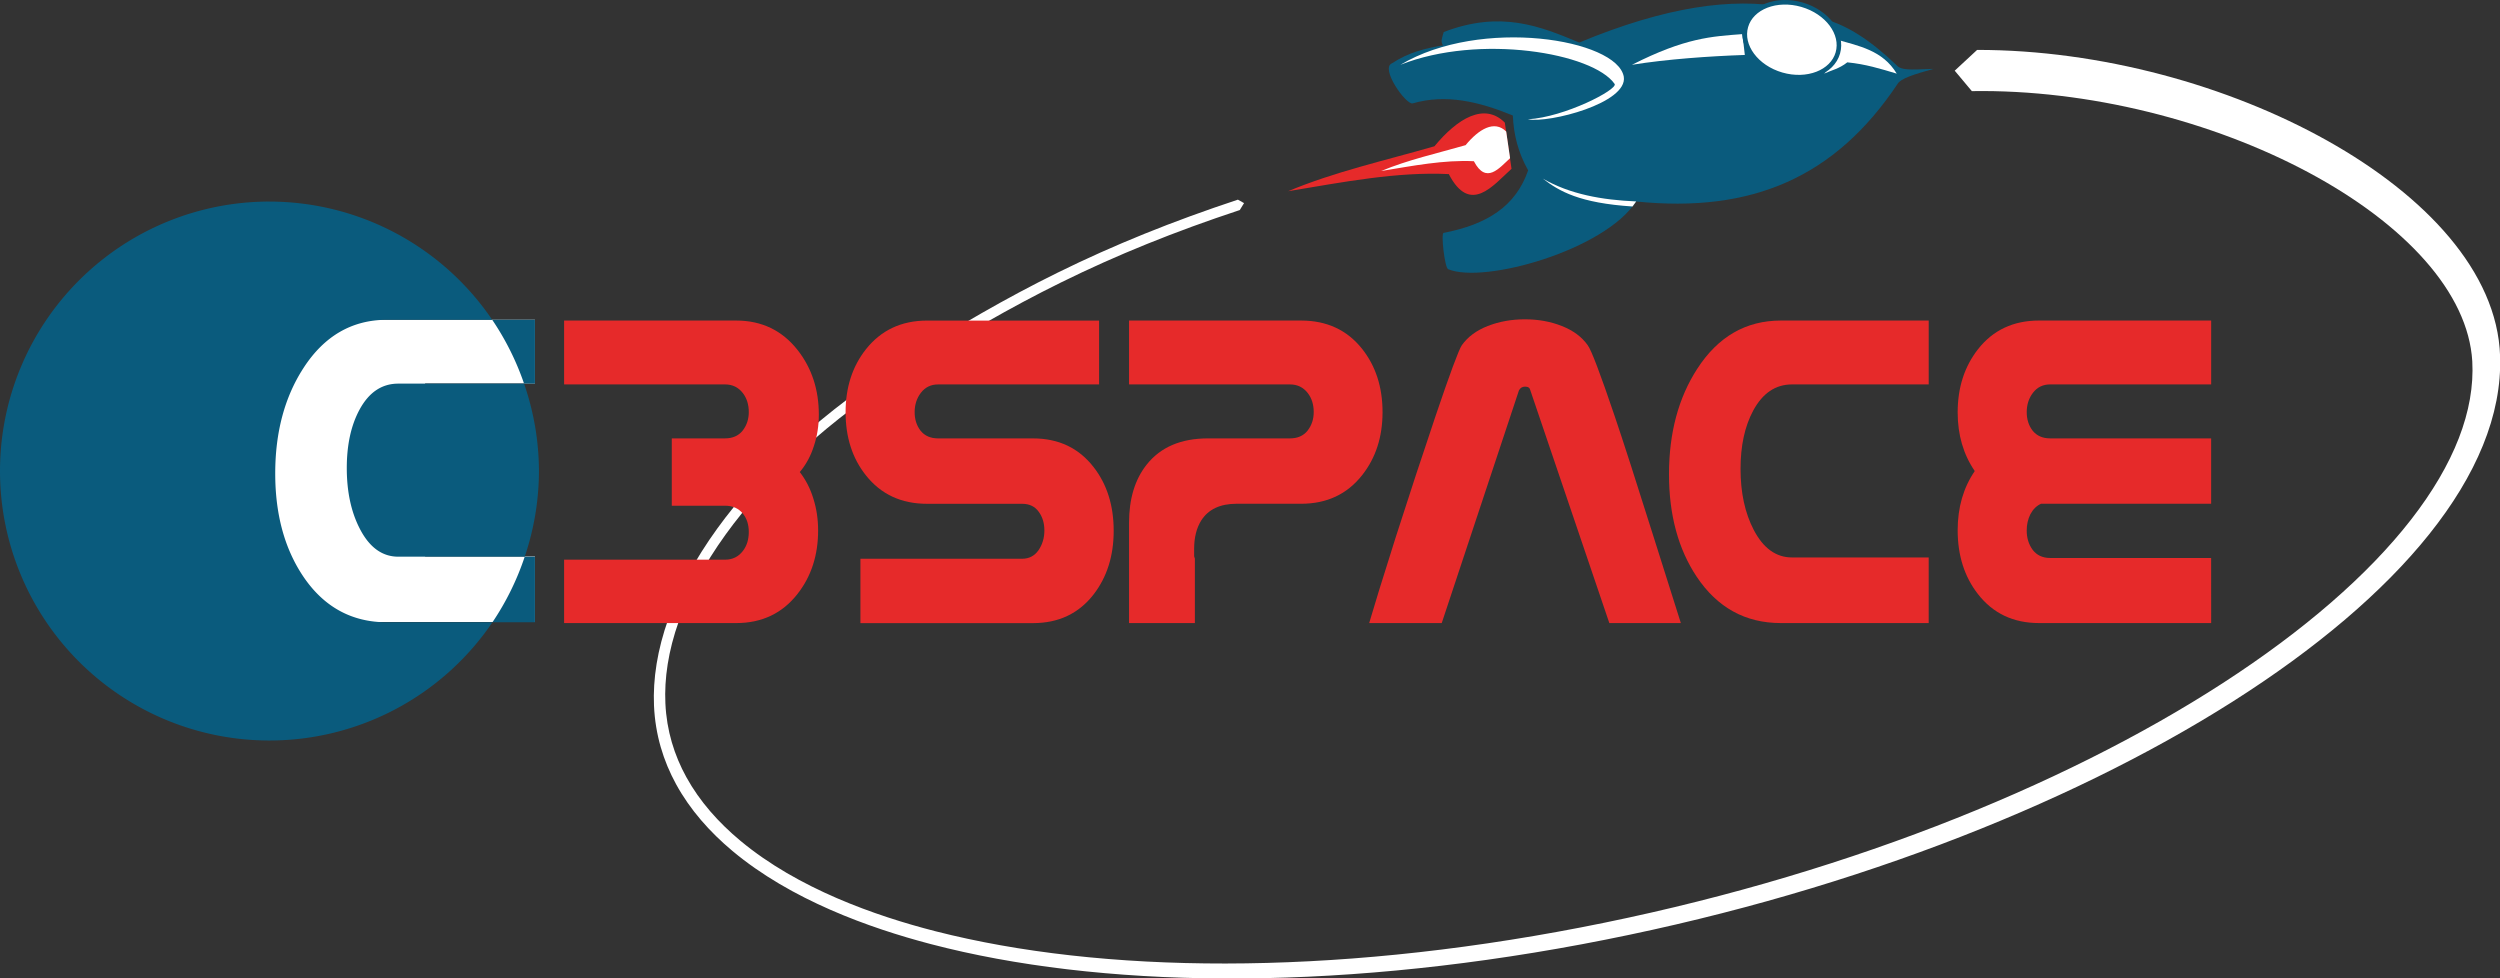 <?xml version="1.0" encoding="UTF-8" standalone="no"?>
<!-- Created with Inkscape (http://www.inkscape.org/) -->

<svg
   xmlns:dc="http://purl.org/dc/elements/1.1/"
   xmlns:cc="http://creativecommons.org/ns#"
   xmlns:rdf="http://www.w3.org/1999/02/22-rdf-syntax-ns#"
   xmlns:svg="http://www.w3.org/2000/svg"
   xmlns="http://www.w3.org/2000/svg"
   xmlns:sodipodi="http://sodipodi.sourceforge.net/DTD/sodipodi-0.dtd"
   xmlns:inkscape="http://www.inkscape.org/namespaces/inkscape"
   width="139.158mm"
   height="54.441mm"
   viewBox="0 0 139.158 54.441"
   version="1.1"
   id="svg8"
   inkscape:version="0.92.4 5da689c313, 2019-01-14"
   sodipodi:docname="logo.svg"
   inkscape:export-filename="/home/sebastian/projects/c3space/c3space-logo/general/logo.png"
   inkscape:export-xdpi="300"
   inkscape:export-ydpi="300">
  <rect x="0" y="0" width="139.158" height="54.441" fill="#333333" stroke="none"/>
  <defs
     id="defs2">
    <inkscape:path-effect
       effect="powerstroke"
       id="path-effect944"
       is_visible="true"
       offset_points="0.006,0.299 | 2.499,0.362 | 5,1.129"
       sort_points="true"
       interpolator_type="CubicBezierFit"
       interpolator_beta="0.24"
       start_linecap_type="peak"
       linejoin_type="extrp_arc"
       miter_limit="4"
       end_linecap_type="peak" />
    <inkscape:path-effect
       effect="powerstroke"
       id="path-effect4695"
       is_visible="true"
       offset_points="0.247,1.346 | 2,0.6 | 3.94,0.317"
       sort_points="true"
       interpolator_type="CubicBezierFit"
       interpolator_beta="0.31"
       start_linecap_type="peak"
       linejoin_type="extrp_arc"
       miter_limit="5.6"
       end_linecap_type="peak" />
    <inkscape:path-effect
       effect="powerstroke"
       id="path-effect944-8"
       is_visible="true"
       offset_points="0.006,0.299 | 2.499,0.362 | 5,1.129"
       sort_points="true"
       interpolator_type="CubicBezierFit"
       interpolator_beta="0.24"
       start_linecap_type="peak"
       linejoin_type="extrp_arc"
       miter_limit="4"
       end_linecap_type="peak" />
    <inkscape:path-effect
       effect="powerstroke"
       id="path-effect944-9"
       is_visible="true"
       offset_points="0.006,0.299 | 2.499,0.362 | 5,1.129"
       sort_points="true"
       interpolator_type="CubicBezierFit"
       interpolator_beta="0.24"
       start_linecap_type="peak"
       linejoin_type="extrp_arc"
       miter_limit="4"
       end_linecap_type="peak" />
    <inkscape:path-effect
       effect="powerstroke"
       id="path-effect944-8-4"
       is_visible="true"
       offset_points="0.006,0.299 | 2.499,0.362 | 5,1.129"
       sort_points="true"
       interpolator_type="CubicBezierFit"
       interpolator_beta="0.24"
       start_linecap_type="peak"
       linejoin_type="extrp_arc"
       miter_limit="4"
       end_linecap_type="peak" />
    <inkscape:path-effect
       effect="powerstroke"
       id="path-effect944-8-4-3"
       is_visible="true"
       offset_points="0.006,0.299 | 2.499,0.362 | 5,1.129"
       sort_points="true"
       interpolator_type="CubicBezierFit"
       interpolator_beta="0.24"
       start_linecap_type="peak"
       linejoin_type="extrp_arc"
       miter_limit="4"
       end_linecap_type="peak" />
    <inkscape:path-effect
       effect="powerstroke"
       id="path-effect944-8-4-3-3"
       is_visible="true"
       offset_points="0.006,0.299 | 2.499,0.362 | 5,1.129"
       sort_points="true"
       interpolator_type="CubicBezierFit"
       interpolator_beta="0.24"
       start_linecap_type="peak"
       linejoin_type="extrp_arc"
       miter_limit="4"
       end_linecap_type="peak" />
    <inkscape:path-effect
       effect="powerstroke"
       id="path-effect944-9-6"
       is_visible="true"
       offset_points="0.006,0.299 | 2.499,0.362 | 5,1.129"
       sort_points="true"
       interpolator_type="CubicBezierFit"
       interpolator_beta="0.24"
       start_linecap_type="peak"
       linejoin_type="extrp_arc"
       miter_limit="4"
       end_linecap_type="peak" />
  </defs>
  <sodipodi:namedview
     id="base"
     pagecolor="#ffffff"
     bordercolor="#666666"
     borderopacity="1.0"
     inkscape:pageopacity="0.0"
     inkscape:pageshadow="2"
     inkscape:zoom="0.42021047"
     inkscape:cx="-837.66325"
     inkscape:cy="-24.683693"
     inkscape:document-units="mm"
     inkscape:current-layer="layer1"
     showgrid="false"
     inkscape:window-width="1920"
     inkscape:window-height="1147"
     inkscape:window-x="0"
     inkscape:window-y="31"
     inkscape:window-maximized="1"
     fit-margin-left="0"
     fit-margin-top="0"
     fit-margin-right="0"
     fit-margin-bottom="0"
     showguides="false" />
  <g
     inkscape:label="Layer 1"
     inkscape:groupmode="layer"
     id="layer1"
     transform="translate(-187.588,6.761)">
    <g
       id="g935-2"
       transform="translate(164.568,-34.336)">
      <g
         id="g918-7">
        <g
           id="g906-0">
          <path
             inkscape:export-ydpi="145.94"
             inkscape:export-xdpi="145.94"
             sodipodi:nodetypes="cccccccccccccccc"
             inkscape:connector-curvature="0"
             id="path4147-0-6-3-9"
             d="m 103.371,40.543 c -0.146,0.03 0.061,1.922 0.258,2.016 2.006,0.836 8.724,-1.072 10.461,-3.769 6.423,0.655 11.076,-1.325 14.566,-6.561 0.17,-0.277 0.871,-0.513 1.99,-0.82 -0.778,0.006 -1.759,0.148 -2.034,-0.182 -1.515,-1.462 -2.82,-2.249 -3.982,-2.571 -0.536,-0.515 -1.53,-0.902 -2.293,-0.691 -2.866,-0.509 -6.5,-0.06 -11.412,1.978 -2.18,-0.911 -4.368,-1.803 -7.541,-0.585 -0.071,0.258 -0.201,0.527 -0.041,0.742 -0.953,0.158 -1.904,0.377 -2.839,0.998 -0.68,0.273 0.784,2.331 1.152,2.231 1.841,-0.535 3.679,-0.104 5.573,0.675 0.049,1.077 0.292,2.048 0.853,3.054 -0.694,2 -2.276,3.007 -4.713,3.482 z"
             style="fill:#0a5b7d;fill-opacity:1;fill-rule:evenodd;stroke:none;stroke-width:0.055px;stroke-linecap:butt;stroke-linejoin:miter;stroke-opacity:1" />
          <path
             inkscape:export-ydpi="145.94"
             inkscape:export-xdpi="145.94"
             sodipodi:nodetypes="ccccc"
             inkscape:connector-curvature="0"
             id="path4149-1-5-3"
             d="m 100.971,31.182 c 4.403,-1.744 10.726,-0.662 11.927,1.069 0.165,0.314 -2.778,1.845 -4.831,1.965 1.171,0.228 5.576,-0.902 5.338,-2.372 -0.376,-2.087 -7.945,-3.342 -12.434,-0.662 z"
             style="fill:#ffffff;fill-opacity:1;fill-rule:evenodd;stroke:none;stroke-width:0.055px;stroke-linecap:butt;stroke-linejoin:miter;stroke-opacity:1" />
          <path
             inkscape:export-ydpi="145.94"
             inkscape:export-xdpi="145.94"
             sodipodi:nodetypes="cccc"
             inkscape:connector-curvature="0"
             id="path4151-8-6-6"
             d="m 113.858,31.182 c 2.976,-1.511 4.446,-1.578 6.131,-1.707 0.057,0.331 0.113,0.731 0.153,1.159 -1.976,0.067 -4.353,0.236 -6.284,0.548 z"
             style="fill:#ffffff;fill-opacity:1;fill-rule:evenodd;stroke:none;stroke-width:0.055px;stroke-linecap:butt;stroke-linejoin:miter;stroke-opacity:1" />
          <path
             inkscape:export-ydpi="145.94"
             inkscape:export-xdpi="145.94"
             sodipodi:nodetypes="ccccc"
             inkscape:connector-curvature="0"
             id="path4155-7-2-0"
             d="m 125.255,29.776 c 0.28,0.846 -0.023,1.057 -0.691,1.894 0.365,-0.173 0.823,-0.259 1.282,-0.625 1.023,0.101 1.842,0.356 2.753,0.629 -0.785,-1.309 -2.127,-1.541 -3.344,-1.898 z"
             style="fill:#ffffff;fill-opacity:1;fill-rule:evenodd;stroke:none;stroke-width:0.055px;stroke-linecap:butt;stroke-linejoin:miter;stroke-opacity:1" />
          <path
             inkscape:export-ydpi="145.94"
             inkscape:export-xdpi="145.94"
             sodipodi:nodetypes="cccc"
             inkscape:connector-curvature="0"
             id="path4157-9-9-6"
             d="m 114.095,38.787 c -1.907,-0.08 -3.692,-0.401 -5.198,-1.27 0.915,0.708 2.045,1.36 4.994,1.552 z"
             style="fill:#ffffff;fill-opacity:1;fill-rule:evenodd;stroke:none;stroke-width:0.055px;stroke-linecap:butt;stroke-linejoin:miter;stroke-opacity:1" />
          <path
             inkscape:export-ydpi="145.94"
             inkscape:export-xdpi="145.94"
             sodipodi:nodetypes="cccccc"
             inkscape:connector-curvature="0"
             id="path4159-2-1-2"
             d="m 106.783,34.399 0.373,2.571 c -1.032,0.937 -2.304,2.579 -3.491,0.296 -2.878,-0.141 -5.878,0.444 -8.942,0.953 2.577,-1.083 5.405,-1.711 8.143,-2.502 1.273,-1.545 2.776,-2.458 3.917,-1.317 z"
             style="fill:#e62a2a;fill-opacity:1;fill-rule:evenodd;stroke:none;stroke-width:0.055px;stroke-linecap:butt;stroke-linejoin:miter;stroke-opacity:1" />
          <path
             inkscape:export-ydpi="145.94"
             inkscape:export-xdpi="145.94"
             style="fill:#ffffff;fill-opacity:1;fill-rule:evenodd;stroke:none;stroke-width:0.055px;stroke-linecap:butt;stroke-linejoin:miter;stroke-opacity:1"
             d="m 106.86,34.898 0.216,1.482 c -0.596,0.54 -1.329,1.486 -2.015,0.169 -1.662,-0.082 -3.393,0.254 -5.162,0.546 1.487,-0.623 3.12,-0.984 4.7,-1.44 0.734,-0.89 1.602,-1.416 2.261,-0.758 z"
             id="path4161-0-2-6"
             inkscape:connector-curvature="0"
             sodipodi:nodetypes="cccccc" />
          <ellipse
             inkscape:export-ydpi="145.94"
             inkscape:export-xdpi="145.94"
             ry="2.028"
             rx="2.663"
             cy="-5.461"
             cx="126.205"
             id="path4165-2-7-1"
             style="opacity:1;fill:#ffffff;fill-opacity:1;stroke:#0a5b7d;stroke-width:0.254;stroke-linecap:round;stroke-linejoin:round;stroke-miterlimit:4;stroke-dasharray:none;stroke-dashoffset:0;stroke-opacity:1"
             transform="rotate(16.116)" />
        </g>
        <path
           transform="matrix(0.982,-0.187,-0.044,-0.999,0.228,-62.881)"
           style="opacity:1;fill:#ffffff;fill-opacity:1;fill-rule:nonzero;stroke:none;stroke-width:1.871;stroke-linecap:round;stroke-linejoin:round;stroke-miterlimit:4;stroke-dasharray:none;stroke-dashoffset:0;stroke-opacity:1"
           d="m 88.164,-118.753 c -3.701,-0.504 -7.012,-1.184 -10.23,-2.121 -2.97,-0.864 -5.694,-1.895 -8.613,-3.124 -4.803,-2.021 -8.43,-4.578 -10.859,-7.271 -1.291,-1.432 -2.226,-2.879 -2.844,-4.292 -0.676,-1.544 -0.966,-3.027 -0.963,-4.407 0.002,-1.521 0.371,-2.96 0.997,-4.301 0.692,-1.483 1.699,-2.849 2.883,-4.084 3.104,-3.24 7.386,-5.559 10.707,-7.035 -1e-6,0 0.064,-0.028 0.064,-0.028 9.166,-4.058 21.923,-6.609 36.256,-6.565 14.338,0.044 27.327,2.655 36.693,6.747 4.685,2.047 8.429,4.448 10.982,7.051 1.275,1.299 2.242,2.638 2.886,3.995 0.643,1.355 0.963,2.728 0.948,4.109 -0.029,1.903 -0.874,3.97 -2.408,6.07 -1.531,2.096 -3.716,4.179 -6.336,6.092 -5.248,3.831 -12.135,6.904 -18.718,8.032 l -0.912,1.31 1.31,0.912 c 6.934,-1.295 14.072,-4.62 19.47,-8.707 2.703,-2.046 4.996,-4.303 6.613,-6.621 1.614,-2.314 2.586,-4.736 2.557,-7.088 -0.015,-1.644 -0.429,-3.238 -1.186,-4.76 -0.755,-1.52 -1.851,-2.969 -3.231,-4.334 -2.757,-2.727 -6.694,-5.162 -11.487,-7.196 -9.59,-4.07 -22.75,-6.596 -37.182,-6.552 -14.437,0.044 -27.294,2.686 -36.551,6.845 0,0 -0.065,0.029 -0.065,0.029 -3.345,1.508 -7.714,3.887 -10.898,7.231 -1.217,1.278 -2.267,2.706 -2.992,4.271 -0.657,1.417 -1.048,2.951 -1.046,4.578 0.003,1.474 0.32,3.042 1.033,4.66 0.652,1.479 1.629,2.981 2.962,4.453 2.506,2.769 6.215,5.369 11.083,7.414 2.933,1.232 5.68,2.271 8.68,3.143 3.251,0.945 6.59,1.63 10.317,2.138 l 0.337,-0.256 z"
           id="path941-8-3-0-8"
           inkscape:connector-curvature="0"
           sodipodi:nodetypes="cssssc"
           inkscape:path-effect="#path-effect944-8-4-3-3"
           inkscape:original-d="m 88.123299,-118.45666 c -7.920481,-1.07938 -13.168727,-2.8447 -18.919689,-5.26304 -9.426913,-3.96413 -14.872187,-10.19957 -14.872185,-16.24862 4e-6,-12.0981 22.458817,-22.48377 51.228795,-22.48377 28.76997,0 52.29804,10.27409 52.29804,22.37218 0,8.51095 -14.53492,18.88208 -28.05098,21.30488" />
      </g>
      <g
         id="g1094-9-7">
        <path
           inkscape:connector-curvature="0"
           style="opacity:1;fill:#ffffff;fill-opacity:1;stroke:none;stroke-width:1.397;stroke-linecap:round;stroke-linejoin:round;stroke-miterlimit:4;stroke-dasharray:none;stroke-dashoffset:0;stroke-opacity:1"
           d="m 39.618,45.374 v 2.579 h -2.075 v 11.608 h 1.177 v 2.635 h 14.076 v -3.646 h -6.113 v -9.632 h 6.113 v -3.544 z"
           id="rect1180" />
        <path
           inkscape:connector-curvature="0"
           style="font-style:normal;font-variant:normal;font-weight:normal;font-stretch:normal;font-size:28.222px;line-height:6.615px;font-family:Nasalization;-inkscape-font-specification:Nasalization;letter-spacing:0px;word-spacing:0px;fill:#0a5b7d;fill-opacity:1;stroke:none;stroke-width:0.265px;stroke-linecap:butt;stroke-linejoin:miter;stroke-opacity:1"
           d="m 38.02,38.794 a 15,15 0 0 0 -15,15 15,15 0 0 0 15,15 15,15 0 0 0 12.41,-6.58 h -5.861 c -1.975,0 -3.537,-0.859 -4.686,-2.577 -1.029,-1.543 -1.543,-3.445 -1.543,-5.705 0,-2.297 0.524,-4.254 1.571,-5.87 1.158,-1.791 2.71,-2.687 4.658,-2.687 h 5.847 a 15,15 0 0 0 -12.397,-6.58 z m 12.397,6.58 a 15,15 0 0 1 1.774,3.555 h 0.606 v -3.555 z m 1.774,3.555 h -7.001 c -0.919,0 -1.64,0.487 -2.164,1.461 -0.469,0.873 -0.703,1.952 -0.703,3.238 0,1.323 0.244,2.453 0.731,3.39 0.533,1.029 1.245,1.544 2.136,1.544 h 7.038 a 15,15 0 0 0 0.792,-4.768 15,15 0 0 0 -0.829,-4.864 z m 0.037,9.632 a 15,15 0 0 1 -1.797,3.652 h 2.366 v -3.652 z"
           id="path107-5-3-9" />
        <g
           aria-label="3SPACE"
           style="font-style:normal;font-variant:normal;font-weight:normal;font-stretch:normal;font-size:28.222px;line-height:6.615px;font-family:Nasalization;-inkscape-font-specification:Nasalization;letter-spacing:0px;word-spacing:0px;fill:#e62a2a;fill-opacity:1;stroke:none;stroke-width:0.265px;stroke-linecap:butt;stroke-linejoin:miter;stroke-opacity:1"
           id="text886-7-6-2">
          <path
             d="m 67.539,53.851 q 0.51,0.661 0.758,1.488 0.262,0.827 0.262,1.764 0,2.067 -1.144,3.528 -1.268,1.626 -3.418,1.626 H 54.42 v -3.528 h 8.957 q 0.62,0 0.992,-0.482 0.331,-0.427 0.331,-1.061 0,-0.606 -0.317,-1.006 -0.358,-0.455 -1.006,-0.455 h -2.963 v -3.748 h 2.963 q 0.634,0 0.978,-0.427 0.345,-0.441 0.345,-1.034 0,-0.634 -0.331,-1.061 -0.372,-0.482 -0.992,-0.482 H 54.42 v -3.555 h 9.577 q 2.136,0 3.431,1.654 1.171,1.502 1.171,3.583 0,0.923 -0.276,1.75 -0.262,0.827 -0.785,1.447 z"
             style="font-style:normal;font-variant:normal;font-weight:normal;font-stretch:normal;font-family:Nasalization;-inkscape-font-specification:Nasalization;fill:#e62a2a;fill-opacity:1;stroke-width:0.265px"
             id="path889"
             inkscape:connector-curvature="0" />
          <path
             d="m 84.199,48.973 h -8.957 q -0.606,0 -0.965,0.469 -0.345,0.455 -0.345,1.075 0,0.606 0.331,1.034 0.345,0.427 0.978,0.427 h 5.278 q 2.136,0 3.376,1.599 1.116,1.433 1.116,3.542 0,2.095 -1.116,3.542 -1.24,1.599 -3.376,1.599 h -9.605 v -3.583 h 8.999 q 0.579,0 0.91,-0.469 0.331,-0.482 0.331,-1.102 0,-0.62 -0.317,-1.047 -0.317,-0.441 -0.923,-0.441 h -5.292 q -2.15,0 -3.404,-1.585 -1.13,-1.419 -1.13,-3.514 0,-2.067 1.13,-3.5 1.268,-1.599 3.404,-1.599 h 9.577 z"
             style="font-style:normal;font-variant:normal;font-weight:normal;font-stretch:normal;font-family:Nasalization;-inkscape-font-specification:Nasalization;fill:#e62a2a;fill-opacity:1;stroke-width:0.265px"
             id="path891"
             inkscape:connector-curvature="0" />
          <path
             d="m 95.444,55.615 h -3.583 q -1.378,0 -1.971,0.923 -0.4,0.634 -0.4,1.585 0,0.345 0,0.413 0.014,0.069 0.041,0.138 v 3.583 H 85.866 q 0,-0.413 0,-1.144 0,-0.73 0,-1.915 0,-1.185 0,-2.522 0,-2.012 0.992,-3.252 1.158,-1.447 3.404,-1.447 h 4.561 q 0.634,0 0.978,-0.427 0.345,-0.441 0.345,-1.034 0,-0.634 -0.331,-1.061 -0.372,-0.482 -0.992,-0.482 H 85.866 v -3.555 h 9.577 q 2.15,0 3.404,1.585 1.13,1.433 1.13,3.514 0,2.067 -1.13,3.5 -1.254,1.599 -3.404,1.599 z"
             style="font-style:normal;font-variant:normal;font-weight:normal;font-stretch:normal;font-family:Nasalization;-inkscape-font-specification:Nasalization;fill:#e62a2a;fill-opacity:1;stroke-width:0.265px"
             id="path893"
             inkscape:connector-curvature="0" />
          <path
             d="m 116.583,62.257 h -3.983 l -4.396,-12.954 q -0.041,-0.207 -0.289,-0.207 -0.234,0 -0.345,0.207 l -4.299,12.954 h -4.038 q 0.345,-1.199 1.474,-4.768 1.144,-3.569 2.219,-6.752 1.199,-3.542 1.461,-3.941 0.496,-0.703 1.447,-1.075 0.951,-0.372 2.067,-0.372 1.116,0 2.053,0.372 0.951,0.372 1.447,1.075 0.303,0.413 1.488,3.914 0.73,2.15 2.177,6.752 0.882,2.797 1.516,4.796 z"
             style="font-style:normal;font-variant:normal;font-weight:normal;font-stretch:normal;font-family:Nasalization;-inkscape-font-specification:Nasalization;fill:#e62a2a;fill-opacity:1;stroke-width:0.265px"
             id="path895"
             inkscape:connector-curvature="0" />
          <path
             d="m 130.377,62.257 h -8.227 q -2.963,0 -4.685,-2.577 -1.543,-2.315 -1.543,-5.705 0,-3.445 1.571,-5.87 1.736,-2.687 4.658,-2.687 h 8.227 v 3.555 h -7.607 q -1.378,0 -2.164,1.461 -0.703,1.309 -0.703,3.238 0,1.984 0.73,3.39 0.799,1.543 2.136,1.543 h 7.607 z"
             style="font-style:normal;font-variant:normal;font-weight:normal;font-stretch:normal;font-family:Nasalization;-inkscape-font-specification:Nasalization;fill:#e62a2a;fill-opacity:1;stroke-width:0.265px"
             id="path897"
             inkscape:connector-curvature="0" />
          <path
             d="m 146.101,62.257 h -9.577 q -2.15,0 -3.404,-1.612 -1.13,-1.447 -1.13,-3.555 0,-1.902 0.951,-3.294 -0.951,-1.392 -0.951,-3.266 0,-2.067 1.13,-3.514 1.254,-1.599 3.404,-1.599 h 9.577 v 3.555 h -8.957 q -0.606,0 -0.965,0.469 -0.345,0.455 -0.345,1.075 0,0.606 0.331,1.034 0.345,0.427 0.978,0.427 h 8.957 v 3.542 0.096 h -9.467 q -0.372,0.165 -0.593,0.579 -0.207,0.413 -0.207,0.91 0,0.62 0.331,1.075 0.345,0.455 0.978,0.455 h 8.957 z"
             style="font-style:normal;font-variant:normal;font-weight:normal;font-stretch:normal;font-family:Nasalization;-inkscape-font-specification:Nasalization;fill:#e62a2a;fill-opacity:1;stroke-width:0.265px"
             id="path899"
             inkscape:connector-curvature="0" />
        </g>
      </g>
    </g>
  </g>
</svg>
